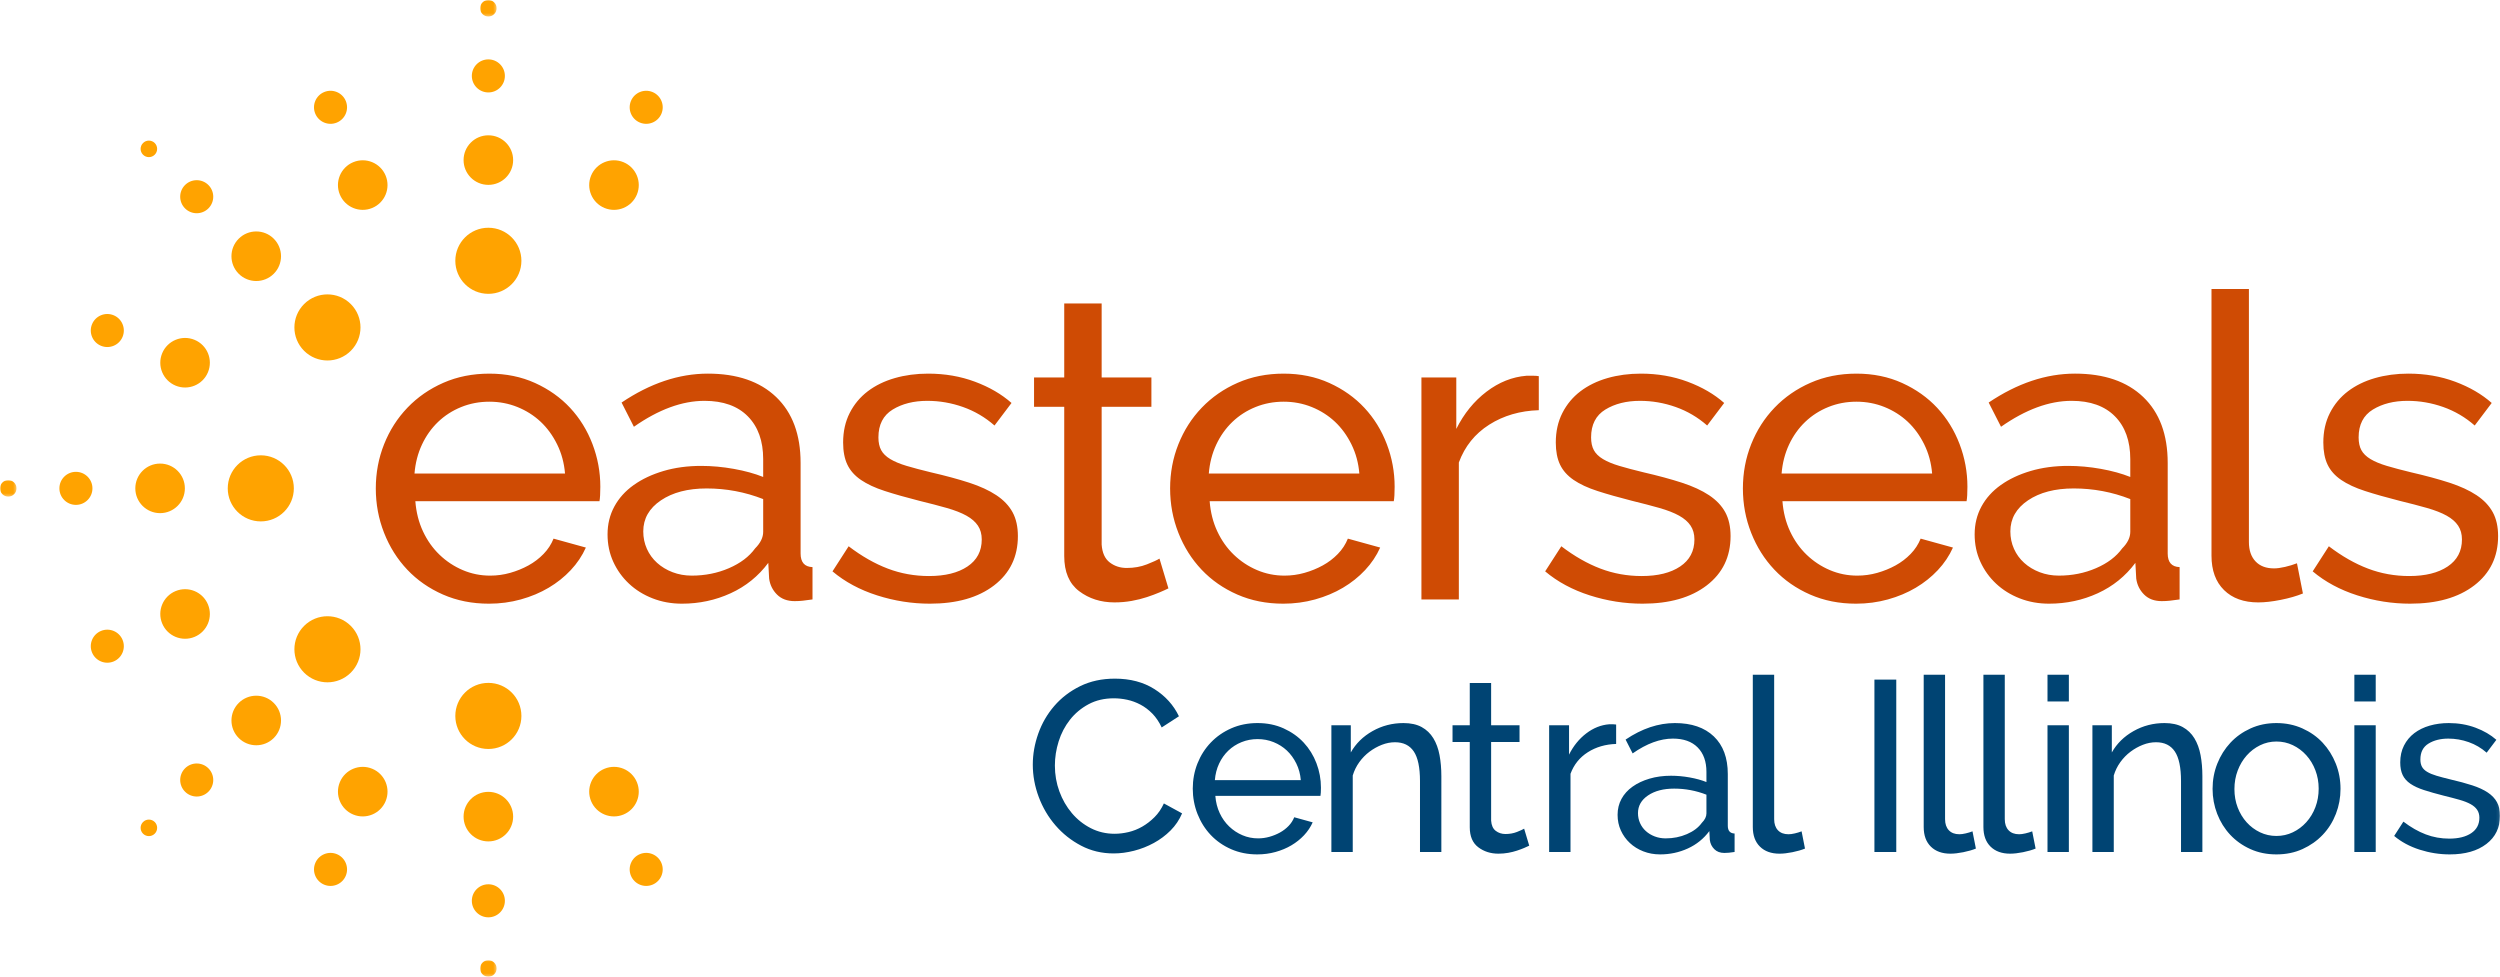 <svg height="335.959" width="859.916" xmlns="http://www.w3.org/2000/svg" xmlns:xlink="http://www.w3.org/1999/xlink"><mask id="a" fill="#fff"><path d="m0 0h5.684v5.682h-5.684z" fill="#fff" fill-rule="evenodd"/></mask><mask id="b" fill="#fff"><path d="m0 0h5.684v5.682h-5.684z" fill="#fff" fill-rule="evenodd"/></mask><mask id="c" fill="#fff"><path d="m0 0h5.682v5.684h-5.682z" fill="#fff" fill-rule="evenodd"/></mask><mask id="d" fill="#fff"><path d="m0 335.959h859.916v-335.959h-859.916z" fill="#fff" fill-rule="evenodd"/></mask><g fill="none" fill-rule="evenodd"><path d="m194.349 162.89c-.293-3.607-1.195-6.949-2.704-10.02-1.514-3.071-3.417-5.677-5.706-7.825-2.292-2.143-4.95-3.825-7.971-5.046-3.024-1.219-6.242-1.828-9.654-1.828-3.414 0-6.632.609-9.653 1.828-3.023 1.221-5.681 2.925-7.973 5.118-2.291 2.195-4.146 4.806-5.557 7.827-1.414 3.023-2.268 6.339-2.56 9.946zm-26.181 44.757c-5.753 0-11.02-1.048-15.797-3.143-4.778-2.097-8.874-4.95-12.286-8.557-3.414-3.607-6.071-7.827-7.971-12.652-1.903-4.827-2.853-9.922-2.853-15.284 0-5.364.95-10.436 2.853-15.213 1.9-4.778 4.581-8.972 8.043-12.578 3.46-3.607 7.582-6.46 12.36-8.559 4.777-2.095 10.042-3.143 15.797-3.143 5.752 0 10.993 1.074 15.724 3.217 4.728 2.145 8.751 4.998 12.067 8.557 3.314 3.56 5.872 7.704 7.679 12.432 1.804 4.731 2.706 9.631 2.706 14.701 0 1.072-.026 2.049-.074 2.925-.05.878-.122 1.562-.218 2.049h-63.335c.293 3.801 1.171 7.265 2.633 10.383 1.463 3.121 3.364 5.803 5.706 8.045 2.339 2.246 4.995 4 7.97 5.266 2.974 1.268 6.119 1.901 9.435 1.901 2.34 0 4.629-.315 6.875-.95 2.241-.634 4.336-1.486 6.289-2.56 1.948-1.071 3.679-2.388 5.192-3.95 1.51-1.557 2.655-3.312 3.437-5.265l11.116 3.072c-1.269 2.829-2.997 5.411-5.192 7.752-2.194 2.34-4.73 4.365-7.605 6.069-2.879 1.708-6.07 3.049-9.581 4.024-3.51.972-7.167 1.461-10.97 1.461zm69.768-9.653c4.581 0 8.85-.852 12.799-2.56 3.949-1.704 6.947-3.972 8.995-6.801 1.85-1.852 2.779-3.753 2.779-5.705v-11.261c-6.243-2.438-12.727-3.657-19.455-3.657-6.435 0-11.678 1.366-15.722 4.094-4.049 2.732-6.072 6.289-6.072 10.677 0 2.148.415 4.147 1.245 5.999.828 1.854 1.997 3.46 3.51 4.826 1.51 1.367 3.29 2.437 5.339 3.219 2.047.78 4.242 1.169 6.582 1.169m-3.364 9.653c-3.609 0-6.973-.609-10.092-1.828-3.124-1.217-5.828-2.899-8.118-5.046-2.293-2.143-4.095-4.656-5.413-7.533-1.317-2.874-1.974-6.018-1.974-9.434 0-3.51.779-6.702 2.341-9.579 1.558-2.877 3.777-5.341 6.654-7.388 2.875-2.049 6.289-3.656 10.239-4.827 3.949-1.169 8.263-1.755 12.945-1.755 3.705 0 7.459.343 11.263 1.025 3.803.682 7.167 1.608 10.092 2.779v-6.145c0-6.239-1.756-11.139-5.267-14.699-3.508-3.559-8.482-5.339-14.918-5.339-7.704 0-15.798 2.975-24.282 8.921l-4.24-8.336c9.848-6.63 19.746-9.946 29.691-9.946 10.042 0 17.869 2.683 23.477 8.045 5.605 5.364 8.41 12.922 8.41 22.671v31.155c0 3.025 1.365 4.585 4.095 4.681v11.117c-1.367.192-2.485.338-3.363.437-.878.098-1.807.146-2.779.146-2.538 0-4.559-.754-6.071-2.266-1.513-1.511-2.413-3.34-2.706-5.484l-.291-5.413c-3.416 4.584-7.73 8.071-12.947 10.457-5.216 2.389-10.8 3.584-16.746 3.584m85.271 0c-6.142 0-12.191-.95-18.138-2.853-5.948-1.901-11.066-4.653-15.356-8.263l5.557-8.63c4.485 3.415 8.97 5.975 13.456 7.679 4.485 1.708 9.216 2.56 14.188 2.56 5.559 0 9.97-1.096 13.238-3.291 3.266-2.194 4.899-5.289 4.899-9.289 0-1.85-.438-3.436-1.317-4.753-.876-1.316-2.193-2.46-3.947-3.436-1.756-.975-4-1.851-6.73-2.635-2.73-.777-5.9-1.606-9.507-2.484-4.585-1.173-8.534-2.291-11.848-3.366-3.316-1.07-6.047-2.339-8.19-3.801-2.147-1.464-3.707-3.22-4.681-5.266-.976-2.049-1.461-4.584-1.461-7.607 0-3.803.753-7.191 2.267-10.164 1.509-2.975 3.583-5.461 6.215-7.462 2.632-1.997 5.727-3.508 9.288-4.533 3.559-1.024 7.386-1.535 11.481-1.535 5.754 0 11.117.926 16.091 2.778 4.972 1.855 9.164 4.293 12.578 7.314l-5.85 7.752c-3.217-2.826-6.826-4.947-10.824-6.363-3.999-1.414-8.095-2.121-12.287-2.121-4.679 0-8.655 1-11.921 2.999-3.268 1.999-4.9 5.192-4.9 9.579 0 1.756.315 3.22.953 4.389.632 1.17 1.68 2.193 3.143 3.071 1.464.878 3.339 1.66 5.632 2.342 2.289.683 5.046 1.415 8.263 2.193 5.071 1.17 9.483 2.365 13.238 3.584 3.753 1.221 6.875 2.659 9.361 4.315 2.486 1.66 4.338 3.609 5.559 5.849 1.217 2.246 1.826 4.975 1.826 8.192 0 7.119-2.73 12.777-8.189 16.967-5.463 4.194-12.825 6.289-22.087 6.289m82.055-5.264c-.782.391-1.806.854-3.073 1.389-1.267.538-2.705 1.075-4.314 1.608-1.609.537-3.365.975-5.265 1.317-1.901.341-3.878.511-5.925.511-4.681 0-8.726-1.291-12.141-3.875-3.412-2.584-5.118-6.606-5.118-12.066v-51.342h-10.385v-10.092h10.385v-25.451h12.871v25.451h17.113v10.092h-17.113v47.392c.194 2.828 1.121 4.878 2.779 6.143 1.658 1.269 3.606 1.902 5.852 1.902 2.534 0 4.85-.415 6.947-1.243 2.096-.828 3.534-1.485 4.314-1.976zm65.671-39.493c-.293-3.607-1.195-6.949-2.707-10.02-1.511-3.071-3.414-5.677-5.703-7.825-2.293-2.143-4.95-3.825-7.973-5.046-3.023-1.219-6.241-1.828-9.653-1.828-3.414 0-6.632.609-9.654 1.828-3.023 1.221-5.681 2.925-7.97 5.118-2.292 2.195-4.147 4.806-5.56 7.827-1.413 3.023-2.265 6.339-2.56 9.946zm-26.183 44.757c-5.754 0-11.018-1.048-15.795-3.143-4.78-2.097-8.874-4.95-12.286-8.557-3.416-3.607-6.071-7.827-7.973-12.652-1.901-4.827-2.851-9.922-2.851-15.284 0-5.364.95-10.436 2.851-15.213 1.902-4.778 4.583-8.972 8.045-12.578 3.461-3.607 7.58-6.46 12.36-8.559 4.775-2.095 10.042-3.143 15.796-3.143 5.753 0 10.994 1.074 15.723 3.217 4.73 2.145 8.751 4.998 12.067 8.557 3.314 3.56 5.874 7.704 7.678 12.432 1.805 4.731 2.707 9.631 2.707 14.701 0 1.072-.026 2.049-.072 2.925-.052.878-.125 1.562-.221 2.049h-63.331c.292 3.801 1.168 7.265 2.632 10.383 1.461 3.121 3.364 5.803 5.703 8.045 2.34 2.246 4.997 4 7.972 5.266 2.975 1.268 6.118 1.901 9.434 1.901 2.34 0 4.631-.315 6.875-.95 2.243-.634 4.338-1.486 6.289-2.56 1.95-1.071 3.681-2.388 5.193-3.95 1.511-1.557 2.656-3.312 3.438-5.265l11.116 3.072c-1.269 2.829-2.999 5.411-5.192 7.752-2.194 2.34-4.731 4.365-7.606 6.069-2.877 1.708-6.071 3.049-9.581 4.024-3.511.972-7.167 1.461-10.971 1.461zm87.907-66.551c-6.438.196-12.117 1.852-17.041 4.972-4.924 3.123-8.41 7.46-10.459 13.019v47.099h-12.871v-76.353h11.993v17.699c2.634-5.267 6.095-9.532 10.387-12.799 4.29-3.266 8.871-5.094 13.749-5.486h2.486c.681 0 1.265.05 1.756.147zm35.687 66.551c-6.143 0-12.192-.95-18.138-2.853-5.95-1.901-11.068-4.653-15.358-8.263l5.559-8.63c4.483 3.415 8.97 5.975 13.456 7.679 4.483 1.708 9.214 2.56 14.188 2.56 5.557 0 9.97-1.096 13.238-3.291 3.266-2.194 4.899-5.289 4.899-9.289 0-1.85-.439-3.436-1.317-4.753-.878-1.316-2.195-2.46-3.949-3.436-1.756-.975-4-1.851-6.728-2.635-2.731-.777-5.9-1.606-9.507-2.484-4.585-1.173-8.535-2.291-11.848-3.366-3.316-1.07-6.049-2.339-8.19-3.801-2.145-1.464-3.709-3.22-4.681-5.266-.976-2.049-1.464-4.584-1.464-7.607 0-3.803.754-7.191 2.268-10.164 1.509-2.975 3.582-5.461 6.217-7.462 2.632-1.997 5.727-3.508 9.286-4.533 3.56-1.024 7.39-1.535 11.483-1.535 5.752 0 11.117.926 16.091 2.778 4.972 1.855 9.164 4.293 12.576 7.314l-5.85 7.752c-3.218-2.826-6.824-4.947-10.824-6.363-4-1.414-8.093-2.121-12.285-2.121-4.679 0-8.655 1-11.921 2.999-3.27 1.999-4.899 5.192-4.899 9.579 0 1.756.314 3.22.95 4.389.633 1.17 1.682 2.193 3.145 3.071 1.462.878 3.338 1.66 5.632 2.342 2.289.683 5.044 1.415 8.263 2.193 5.068 1.17 9.483 2.365 13.236 3.584 3.754 1.221 6.875 2.659 9.363 4.315 2.486 1.66 4.338 3.609 5.557 5.849 1.219 2.246 1.828 4.975 1.828 8.192 0 7.119-2.73 12.777-8.189 16.967-5.463 4.194-12.825 6.289-22.087 6.289m99.605-44.757c-.293-3.607-1.195-6.949-2.707-10.02-1.511-3.071-3.414-5.677-5.703-7.825-2.293-2.143-4.95-3.825-7.973-5.046-3.023-1.219-6.241-1.828-9.653-1.828-3.414 0-6.632.609-9.654 1.828-3.023 1.221-5.681 2.925-7.97 5.118-2.294 2.195-4.147 4.806-5.56 7.827-1.413 3.023-2.265 6.339-2.56 9.946zm-26.183 44.757c-5.754 0-11.018-1.048-15.795-3.143-4.78-2.097-8.874-4.95-12.286-8.557-3.416-3.607-6.071-7.827-7.973-12.652-1.901-4.827-2.851-9.922-2.851-15.284 0-5.364.95-10.436 2.851-15.213 1.902-4.778 4.583-8.972 8.045-12.578 3.461-3.607 7.58-6.46 12.359-8.559 4.776-2.095 10.043-3.143 15.797-3.143 5.753 0 10.994 1.074 15.723 3.217 4.73 2.145 8.751 4.998 12.067 8.557 3.314 3.56 5.874 7.704 7.678 12.432 1.805 4.731 2.707 9.631 2.707 14.701 0 1.072-.026 2.049-.072 2.925-.052.878-.125 1.562-.221 2.049h-63.331c.29 3.801 1.168 7.265 2.632 10.383 1.461 3.121 3.364 5.803 5.704 8.045 2.339 2.246 4.996 4 7.971 5.266 2.975 1.268 6.118 1.901 9.434 1.901 2.34 0 4.631-.315 6.875-.95 2.243-.634 4.336-1.486 6.289-2.56 1.95-1.071 3.681-2.388 5.193-3.95 1.511-1.557 2.656-3.312 3.438-5.265l11.116 3.072c-1.269 2.829-2.999 5.411-5.192 7.752-2.194 2.34-4.732 4.365-7.606 6.069-2.877 1.708-6.071 3.049-9.582 4.024-3.51.972-7.166 1.461-10.97 1.461zm69.766-9.653c4.585 0 8.851-.852 12.799-2.56 3.951-1.704 6.948-3.972 8.995-6.801 1.853-1.852 2.781-3.753 2.781-5.705v-11.261c-6.241-2.438-12.726-3.657-19.455-3.657-6.435 0-11.678 1.366-15.724 4.094-4.045 2.732-6.07 6.289-6.07 10.677 0 2.148.415 4.147 1.245 5.999.826 1.854 1.997 3.46 3.508 4.826 1.512 1.367 3.292 2.437 5.341 3.219 2.049.78 4.24 1.169 6.58 1.169m-3.362 9.653c-3.609 0-6.975-.609-10.092-1.828-3.122-1.217-5.828-2.899-8.118-5.046-2.293-2.143-4.097-4.656-5.412-7.533-1.316-2.874-1.975-6.018-1.975-9.434 0-3.51.78-6.702 2.339-9.579 1.56-2.877 3.779-5.341 6.656-7.388 2.875-2.049 6.291-3.656 10.239-4.827 3.949-1.169 8.263-1.755 12.945-1.755 3.705 0 7.46.343 11.261 1.025 3.803.682 7.169 1.608 10.094 2.779v-6.145c0-6.239-1.756-11.139-5.265-14.699-3.512-3.559-8.486-5.339-14.922-5.339-7.702 0-15.795 2.975-24.277 8.921l-4.243-8.336c9.848-6.63 19.746-9.946 29.694-9.946 10.039 0 17.864 2.683 23.474 8.045 5.607 5.364 8.41 12.922 8.41 22.671v31.155c0 3.025 1.365 4.585 4.096 4.681v11.117c-1.368.192-2.486.338-3.365.437-.877.098-1.804.146-2.778.146-2.538 0-4.561-.754-6.071-2.266-1.513-1.511-2.413-3.34-2.706-5.484l-.293-5.413c-3.414 4.584-7.729 8.071-12.945 10.457-5.216 2.389-10.8 3.584-16.746 3.584m55.871-108.237h12.87v87.029c0 2.831.754 5.047 2.268 6.656 1.51 1.608 3.631 2.414 6.362 2.414 1.074 0 2.341-.169 3.802-.512 1.464-.341 2.829-.756 4.096-1.245l2.049 10.387c-2.147.876-4.681 1.608-7.606 2.193-2.925.586-5.511.879-7.753.879-4.972 0-8.899-1.414-11.774-4.244-2.879-2.825-4.314-6.775-4.314-11.847zm68.305 108.237c-6.145 0-12.192-.95-18.138-2.853-5.95-1.901-11.068-4.653-15.358-8.263l5.559-8.63c4.482 3.415 8.97 5.975 13.456 7.679 4.483 1.708 9.214 2.56 14.188 2.56 5.557 0 9.97-1.096 13.238-3.291 3.266-2.194 4.898-5.289 4.898-9.289 0-1.85-.437-3.436-1.316-4.753-.878-1.316-2.195-2.46-3.949-3.436-1.756-.975-3.999-1.851-6.728-2.635-2.73-.777-5.9-1.606-9.507-2.484-4.585-1.173-8.535-2.291-11.848-3.366-3.316-1.07-6.049-2.339-8.19-3.801-2.147-1.464-3.709-3.22-4.681-5.266-.976-2.049-1.464-4.584-1.464-7.607 0-3.803.754-7.191 2.268-10.164 1.51-2.975 3.582-5.461 6.217-7.462 2.632-1.997 5.727-3.508 9.286-4.533 3.56-1.024 7.387-1.535 11.483-1.535 5.753 0 11.117.926 16.091 2.778 4.972 1.855 9.164 4.293 12.576 7.314l-5.85 7.752c-3.218-2.826-6.826-4.947-10.824-6.363-4-1.414-8.093-2.121-12.285-2.121-4.679 0-8.655 1-11.921 2.999-3.27 1.999-4.899 5.192-4.899 9.579 0 1.756.314 3.22.95 4.389.633 1.17 1.682 2.193 3.145 3.071 1.462.878 3.338 1.66 5.632 2.342 2.289.683 5.044 1.415 8.263 2.193 5.068 1.17 9.483 2.365 13.236 3.584 3.754 1.221 6.875 2.659 9.363 4.315 2.486 1.66 4.336 3.609 5.557 5.849 1.217 2.246 1.828 4.975 1.828 8.192 0 7.119-2.73 12.777-8.189 16.967-5.463 4.194-12.825 6.289-22.087 6.289" fill="#cf4b04"/><g fill="#ffa300"><path d="m179.346 89.703c0 6.277-5.088 11.367-11.367 11.367-6.277 0-11.366-5.09-11.366-11.367s5.089-11.367 11.366-11.367c6.279 0 11.367 5.09 11.367 11.367m-2.842-34.637c0 4.708-3.817 8.524-8.524 8.524-4.71 0-8.525-3.816-8.525-8.524 0-4.707 3.815-8.524 8.525-8.524 4.707 0 8.524 3.817 8.524 8.524m-2.842-28.954c0 3.14-2.544 5.684-5.684 5.684-3.137 0-5.683-2.544-5.683-5.684s2.546-5.684 5.683-5.684c3.14 0 5.684 2.544 5.684 5.684"/><path d="m5.684 2.841c0 1.57-1.273 2.841-2.841 2.841-1.57 0-2.843-1.271-2.843-2.841s1.273-2.841 2.843-2.841c1.568 0 2.841 1.271 2.841 2.841" mask="url(#a)" transform="translate(165.137)"/><path d="m179.346 246.256c0-6.277-5.088-11.367-11.367-11.367-6.277 0-11.366 5.09-11.366 11.367s5.089 11.367 11.366 11.367c6.279 0 11.367-5.09 11.367-11.367m-2.842 34.637c0-4.709-3.817-8.524-8.524-8.524-4.71 0-8.525 3.815-8.525 8.524 0 4.708 3.815 8.524 8.525 8.524 4.707 0 8.524-3.816 8.524-8.524m-2.842 28.954c0-3.14-2.544-5.684-5.684-5.684-3.137 0-5.683 2.544-5.683 5.684s2.546 5.684 5.683 5.684c3.14 0 5.684-2.544 5.684-5.684"/><path d="m5.684 2.841c0-1.57-1.273-2.841-2.841-2.841-1.57 0-2.843 1.271-2.843 2.841s1.273 2.841 2.843 2.841c1.568 0 2.841-1.271 2.841-2.841" mask="url(#b)" transform="translate(165.137 330.277)"/><path d="m132.645 60.399c1.802 4.35-.265 9.336-4.613 11.139-4.35 1.802-9.336-.265-11.139-4.616-1.802-4.348.263-9.336 4.613-11.136 4.351-1.802 9.337.263 11.139 4.613m-13.706-25.663c1.201 2.899-.176 6.225-3.076 7.425-2.9 1.201-6.225-.175-7.425-3.075-1.201-2.9.176-6.225 3.075-7.426 2.901-1.201 6.225.177 7.426 3.076m100.126 234.3c-1.802-4.35-6.788-6.415-11.139-4.613-4.35 1.8-6.415 6.788-4.613 11.139 1.803 4.348 6.789 6.415 11.139 4.613 4.348-1.803 6.415-6.789 4.613-11.139m8.455 27.837c-1.201-2.899-4.525-4.276-7.426-3.076-2.899 1.201-4.276 4.526-3.075 7.426 1.2 2.9 4.525 4.276 7.425 3.076 2.9-1.201 4.277-4.527 3.076-7.426m-106.853-192.281c4.438 4.439 4.438 11.636 0 16.075-4.439 4.438-11.636 4.438-16.075 0-4.438-4.439-4.438-11.636 0-16.075 4.439-4.439 11.636-4.439 16.075 0m-26.502-22.483c3.33 3.33 3.33 8.727 0 12.057-3.33 3.328-8.727 3.328-12.057 0-3.328-3.33-3.328-8.727 0-12.057 3.33-3.33 8.727-3.33 12.057 0m-22.483-18.464c2.22 2.219 2.22 5.818 0 8.037-2.219 2.219-5.818 2.219-8.037 0-2.22-2.219-2.22-5.818 0-8.037 2.219-2.22 5.818-2.22 8.037 0m-18.464-14.445c1.109 1.109 1.109 2.909 0 4.018-1.11 1.11-2.909 1.11-4.02 0-1.108-1.109-1.108-2.909 0-4.018 1.111-1.111 2.91-1.111 4.02 0m13.705 67.694c4.35 1.802 6.415 6.788 4.613 11.139-1.8 4.35-6.788 6.415-11.139 4.613-4.348-1.803-6.415-6.788-4.613-11.139 1.803-4.348 6.789-6.415 11.139-4.613m-27.837-8.455c2.899 1.201 4.276 4.525 3.076 7.426-1.201 2.899-4.526 4.276-7.426 3.075-2.9-1.2-4.276-4.525-3.076-7.425 1.201-2.9 4.527-4.277 7.426-3.076m50.617 48.174c6.277 0 11.367 5.088 11.367 11.367 0 6.277-5.09 11.366-11.367 11.366s-11.367-5.089-11.367-11.366c0-6.279 5.09-11.367 11.367-11.367m-34.637 2.842c4.708 0 8.524 3.817 8.524 8.524 0 4.71-3.816 8.527-8.524 8.527s-8.524-3.817-8.524-8.527c0-4.707 3.816-8.524 8.524-8.524m-28.954 2.842c3.14 0 5.684 2.544 5.684 5.684 0 3.137-2.544 5.683-5.684 5.683s-5.684-2.546-5.684-5.683c0-3.14 2.544-5.684 5.684-5.684"/><path d="m2.841 0c1.57 0 2.841 1.273 2.841 2.841 0 1.57-1.271 2.843-2.841 2.843s-2.841-1.273-2.841-2.843c0-1.568 1.271-2.841 2.841-2.841" mask="url(#c)" transform="translate(0 165.138)"/><path d="m60.398 203.314c4.35-1.802 9.336.265 11.139 4.613 1.802 4.35-.265 9.336-4.613 11.139-4.351 1.802-9.339-.263-11.139-4.613-1.802-4.351.263-9.337 4.613-11.139m-25.663 13.706c2.899-1.201 6.225.176 7.426 3.076 1.2 2.9-.176 6.225-3.076 7.426-2.9 1.2-6.225-.177-7.425-3.076-1.201-2.901.176-6.225 3.075-7.426m69.857-1.727c4.438-4.439 11.636-4.439 16.075 0 4.438 4.439 4.438 11.636 0 16.075-4.439 4.438-11.637 4.438-16.075 0-4.439-4.439-4.439-11.636 0-16.075m-22.483 26.502c3.33-3.33 8.727-3.33 12.057 0 3.328 3.33 3.328 8.727 0 12.057-3.33 3.328-8.727 3.328-12.057 0-3.33-3.33-3.33-8.727 0-12.057m-18.464 22.483c2.22-2.219 5.818-2.219 8.037 0 2.22 2.219 2.22 5.818 0 8.037-2.219 2.22-5.817 2.22-8.037 0-2.219-2.219-2.219-5.818 0-8.037m-14.445 18.464c1.109-1.109 2.909-1.109 4.02 0 1.108 1.111 1.108 2.909 0 4.02-1.111 1.108-2.911 1.108-4.02 0-1.11-1.111-1.11-2.909 0-4.02m67.694-13.705c1.802-4.35 6.788-6.415 11.139-4.613 4.35 1.8 6.415 6.788 4.613 11.139-1.803 4.348-6.789 6.415-11.139 4.613-4.348-1.803-6.415-6.789-4.613-11.139m-8.455 27.837c1.201-2.899 4.525-4.276 7.426-3.076 2.899 1.201 4.276 4.526 3.075 7.426s-4.525 4.276-7.426 3.076c-2.899-1.201-4.276-4.527-3.075-7.426m94.875-236.475c-1.802 4.35.265 9.336 4.613 11.139 4.35 1.802 9.339-.265 11.139-4.616 1.802-4.348-.263-9.336-4.613-11.136-4.351-1.802-9.337.263-11.139 4.613m13.706-25.663c-1.201 2.899.176 6.225 3.076 7.425 2.9 1.201 6.224-.175 7.425-3.075s-.176-6.225-3.075-7.426c-2.901-1.201-6.225.177-7.426 3.076"/></g><path d="m355.248 262.99c0-3.562.626-7.11 1.879-10.646 1.252-3.535 3.089-6.708 5.511-9.519 2.421-2.811 5.385-5.08 8.892-6.806 3.507-1.724 7.487-2.589 11.941-2.589 5.288 0 9.824 1.199 13.61 3.591 3.785 2.394 6.597 5.511 8.434 9.353l-5.928 3.84c-.892-1.891-1.963-3.478-3.215-4.759-1.253-1.28-2.617-2.31-4.092-3.089s-2.993-1.336-4.551-1.671c-1.559-.334-3.089-.501-4.592-.501-3.285 0-6.194.683-8.726 2.046-2.534 1.364-4.663 3.146-6.388 5.345-1.726 2.199-3.02 4.676-3.882 7.43-.865 2.756-1.294 5.526-1.294 8.309 0 3.118.513 6.083 1.544 8.893 1.03 2.811 2.463 5.301 4.3 7.473 1.837 2.171 4.008 3.897 6.513 5.177 2.505 1.281 5.232 1.921 8.184 1.921 1.557 0 3.158-.195 4.8-.585 1.642-.389 3.215-1.015 4.718-1.878s2.908-1.949 4.217-3.258c1.308-1.306 2.38-2.881 3.215-4.717l6.263 3.424c-.948 2.227-2.269 4.189-3.967 5.887s-3.619 3.131-5.761 4.3c-2.144 1.169-4.413 2.059-6.806 2.672-2.394.612-4.732.919-7.013.919-4.065 0-7.795-.891-11.19-2.672-3.396-1.782-6.333-4.106-8.809-6.973-2.478-2.867-4.398-6.123-5.761-9.77-1.365-3.645-2.046-7.361-2.046-11.147m92.184 5.344c-.167-2.059-.683-3.966-1.545-5.72-.864-1.754-1.949-3.242-3.257-4.467-1.308-1.224-2.826-2.184-4.551-2.88s-3.563-1.044-5.51-1.044c-1.949 0-3.786.348-5.511 1.044-1.727.696-3.244 1.67-4.551 2.921-1.308 1.253-2.367 2.743-3.174 4.468-.807 1.726-1.294 3.619-1.461 5.678zm-14.947 25.552c-3.285 0-6.291-.6-9.018-1.796-2.728-1.196-5.066-2.825-7.014-4.885-1.95-2.059-3.465-4.468-4.551-7.223-1.085-2.754-1.628-5.663-1.628-8.725 0-3.061.543-5.956 1.628-8.684 1.086-2.727 2.616-5.121 4.593-7.181 1.975-2.059 4.328-3.688 7.055-4.885 2.728-1.196 5.734-1.795 9.019-1.795 3.284 0 6.275.613 8.976 1.837 2.699 1.225 4.995 2.852 6.889 4.885 1.892 2.032 3.352 4.397 4.384 7.096 1.029 2.701 1.544 5.498 1.544 8.393 0 .613-.014 1.169-.041 1.67-.03.501-.071.89-.126 1.169h-36.156c.167 2.171.668 4.147 1.503 5.928.835 1.783 1.921 3.313 3.257 4.592 1.336 1.281 2.852 2.283 4.551 3.006 1.697.725 3.492 1.086 5.386 1.086 1.336 0 2.643-.18 3.925-.543 1.279-.361 2.475-.848 3.589-1.461 1.114-.611 2.101-1.363 2.965-2.254.863-.89 1.516-1.892 1.962-3.006l6.346 1.753c-.724 1.616-1.712 3.089-2.964 4.425-1.253 1.337-2.701 2.492-4.342 3.466-1.642.975-3.466 1.741-5.47 2.296-2.003.556-4.091.836-6.262.836zm63.293-.836h-7.348v-24.382c0-4.676-.71-8.071-2.129-10.186-1.419-2.116-3.578-3.174-6.471-3.174-1.503 0-3.006.293-4.509.877-1.503.585-2.923 1.378-4.259 2.38s-2.505 2.2-3.507 3.59c-1.002 1.393-1.754 2.922-2.255 4.592v26.303h-7.347v-43.587h6.679v9.353c1.725-3.061 4.217-5.512 7.474-7.348 3.256-1.838 6.805-2.756 10.647-2.756 2.504 0 4.591.459 6.261 1.377 1.671.919 3.007 2.2 4.009 3.842s1.712 3.577 2.129 5.803c.418 2.227.626 4.648.626 7.264zm30.227-2.17c-.446.223-1.03.487-1.754.793-.724.307-1.544.613-2.463.918-.919.307-1.921.557-3.006.752-1.086.194-2.213.292-3.381.292-2.672 0-4.983-.737-6.931-2.213-1.949-1.474-2.923-3.771-2.923-6.889v-29.308h-5.928v-5.762h5.928v-14.528h7.349v14.528h9.769v5.762h-9.769v27.053c.11 1.616.638 2.786 1.586 3.508.946.724 2.059 1.085 3.34 1.085 1.447 0 2.769-.235 3.966-.71 1.196-.471 2.017-.847 2.463-1.127zm29.893-34.987c-3.674.112-6.917 1.058-9.728 2.839-2.811 1.782-4.801 4.259-5.97 7.432v26.886h-7.348v-43.587h6.847v10.104c1.503-3.006 3.478-5.441 5.928-7.306s5.065-2.908 7.849-3.132h1.42c.389 0 .723.029 1.002.083zm17.033 32.481c2.616 0 5.052-.486 7.307-1.461 2.254-.973 3.965-2.268 5.134-3.883 1.057-1.056 1.587-2.142 1.587-3.256v-6.429c-3.563-1.391-7.264-2.088-11.105-2.088-3.675 0-6.667.78-8.977 2.338s-3.465 3.59-3.465 6.095c0 1.225.236 2.368.709 3.424.473 1.058 1.141 1.977 2.004 2.755.863.78 1.879 1.392 3.048 1.837 1.169.446 2.422.668 3.758.668m-1.921 5.512c-2.059 0-3.98-.349-5.761-1.045-1.782-.696-3.327-1.654-4.634-2.88-1.309-1.224-2.338-2.657-3.09-4.3-.751-1.642-1.127-3.437-1.127-5.387 0-2.004.445-3.826 1.336-5.468.889-1.642 2.157-3.048 3.8-4.217 1.64-1.169 3.589-2.088 5.844-2.756s4.718-1.002 7.39-1.002c2.115 0 4.259.195 6.43.584 2.171.391 4.091.919 5.761 1.587v-3.507c0-3.562-1.002-6.359-3.006-8.392-2.004-2.032-4.843-3.047-8.517-3.047-4.399 0-9.018 1.699-13.861 5.093l-2.421-4.759c5.622-3.786 11.272-5.678 16.95-5.678 5.733 0 10.2 1.531 13.402 4.592 3.2 3.062 4.801 7.377 4.801 12.943v17.785c0 1.727.779 2.617 2.338 2.672v6.346c-.78.111-1.419.195-1.92.251-.501.054-1.031.083-1.587.083-1.448 0-2.603-.43-3.465-1.294-.864-.862-1.378-1.905-1.545-3.131l-.167-3.09c-1.949 2.617-4.413 4.607-7.389 5.97-2.979 1.364-6.166 2.047-9.562 2.047m31.897-61.791h7.348v49.684c0 1.615.43 2.88 1.295 3.798.862.918 2.072 1.377 3.631 1.377.613 0 1.336-.095 2.171-.291.835-.195 1.615-.431 2.338-.711l1.169 5.93c-1.224.5-2.672.918-4.342 1.252s-3.145.501-4.425.501c-2.839 0-5.081-.806-6.722-2.421-1.643-1.614-2.463-3.869-2.463-6.764z" fill="#004473"/><path d="m644.738 293.049h7.515v-59.285h-7.515zm16.95-60.955h7.348v49.684c0 1.615.43 2.88 1.295 3.798.862.918 2.072 1.377 3.631 1.377.613 0 1.336-.095 2.171-.291.835-.195 1.615-.431 2.338-.711l1.169 5.93c-1.224.5-2.672.918-4.342 1.252s-3.145.501-4.425.501c-2.839 0-5.081-.806-6.722-2.421-1.643-1.614-2.463-3.869-2.463-6.764zm20.54 0h7.348v49.684c0 1.615.43 2.88 1.295 3.798.862.918 2.072 1.377 3.631 1.377.613 0 1.336-.095 2.171-.291.835-.195 1.615-.431 2.338-.711l1.169 5.93c-1.224.5-2.672.918-4.342 1.252s-3.145.501-4.425.501c-2.839 0-5.081-.806-6.722-2.421-1.643-1.614-2.463-3.869-2.463-6.764zm22.044 60.955h7.348v-43.587h-7.348zm0-51.769h7.348v-9.186h-7.348zm53.273 51.769h-7.348v-24.382c0-4.676-.71-8.071-2.129-10.186-1.419-2.116-3.578-3.174-6.471-3.174-1.503 0-3.006.293-4.509.877-1.503.585-2.923 1.378-4.259 2.38s-2.505 2.2-3.507 3.59c-1.002 1.393-1.754 2.922-2.255 4.592v26.303h-7.347v-43.587h6.679v9.353c1.725-3.061 4.217-5.512 7.474-7.348 3.256-1.838 6.805-2.756 10.647-2.756 2.504 0 4.591.459 6.261 1.377 1.671.919 3.007 2.2 4.009 3.842s1.712 3.577 2.129 5.803c.418 2.227.626 4.648.626 7.264zm11.023-21.626c0 2.283.375 4.397 1.127 6.346.751 1.949 1.781 3.647 3.09 5.093 1.306 1.449 2.839 2.589 4.592 3.423 1.754.836 3.632 1.253 5.636 1.253s3.883-.417 5.636-1.253c1.754-.834 3.299-1.989 4.635-3.465 1.336-1.474 2.38-3.2 3.131-5.176.752-1.976 1.128-4.105 1.128-6.388 0-2.227-.376-4.328-1.128-6.305-.751-1.974-1.795-3.701-3.131-5.176-1.336-1.474-2.881-2.63-4.635-3.466-1.753-.834-3.632-1.252-5.636-1.252s-3.882.431-5.636 1.295c-1.753.863-3.286 2.032-4.592 3.506-1.309 1.476-2.339 3.202-3.09 5.177-.752 1.977-1.127 4.106-1.127 6.388m14.445 22.462c-3.285 0-6.277-.613-8.976-1.838-2.7-1.223-5.01-2.866-6.931-4.926-1.92-2.058-3.41-4.453-4.467-7.181-1.058-2.727-1.587-5.594-1.587-8.6 0-3.062.543-5.957 1.628-8.685 1.086-2.727 2.589-5.121 4.51-7.18 1.92-2.059 4.23-3.701 6.931-4.927 2.699-1.224 5.663-1.837 8.892-1.837 3.228 0 6.206.613 8.935 1.837 2.726 1.226 5.052 2.868 6.972 4.927s3.423 4.453 4.509 7.18c1.085 2.728 1.628 5.623 1.628 8.685 0 3.006-.529 5.873-1.587 8.6-1.057 2.728-2.56 5.123-4.508 7.181-1.95 2.06-4.273 3.703-6.972 4.926-2.701 1.225-5.693 1.838-8.977 1.838m26.804-.836h7.348v-43.587h-7.348zm0-51.769h7.348v-9.186h-7.348zm32.815 52.605c-3.507 0-6.959-.543-10.354-1.629-3.396-1.086-6.319-2.657-8.767-4.718l3.173-4.926c2.559 1.949 5.121 3.411 7.681 4.384 2.56.975 5.261 1.461 8.1 1.461 3.173 0 5.691-.627 7.557-1.879 1.864-1.252 2.798-3.019 2.798-5.302 0-1.057-.251-1.962-.752-2.713-.501-.752-1.252-1.407-2.255-1.963-1.002-.556-2.284-1.057-3.841-1.503-1.559-.444-3.368-.919-5.427-1.419-2.618-.668-4.872-1.308-6.764-1.921-1.893-.612-3.452-1.336-4.676-2.171-1.225-.836-2.117-1.838-2.672-3.006-.557-1.17-.835-2.616-.835-4.341 0-2.172.43-4.106 1.295-5.804.862-1.698 2.045-3.117 3.548-4.259 1.503-1.141 3.27-2.004 5.302-2.588 2.032-.585 4.217-.877 6.555-.877 3.284 0 6.346.529 9.186 1.586 2.838 1.059 5.231 2.451 7.18 4.176l-3.34 4.425c-1.837-1.615-3.897-2.826-6.179-3.632-2.284-.807-4.621-1.211-7.014-1.211-2.672 0-4.94.571-6.806 1.712-1.865 1.141-2.797 2.964-2.797 5.47 0 1.002.18 1.836.543 2.503.362.668.96 1.253 1.795 1.754s1.907.948 3.215 1.336c1.308.391 2.881.808 4.718 1.252 2.894.668 5.413 1.352 7.557 2.047 2.142.696 3.924 1.518 5.344 2.463 1.419.947 2.476 2.061 3.173 3.34.696 1.281 1.044 2.839 1.044 4.676 0 4.064-1.559 7.293-4.677 9.686-3.118 2.394-7.32 3.591-12.608 3.591" fill="#004473" mask="url(#d)"/></g></svg>